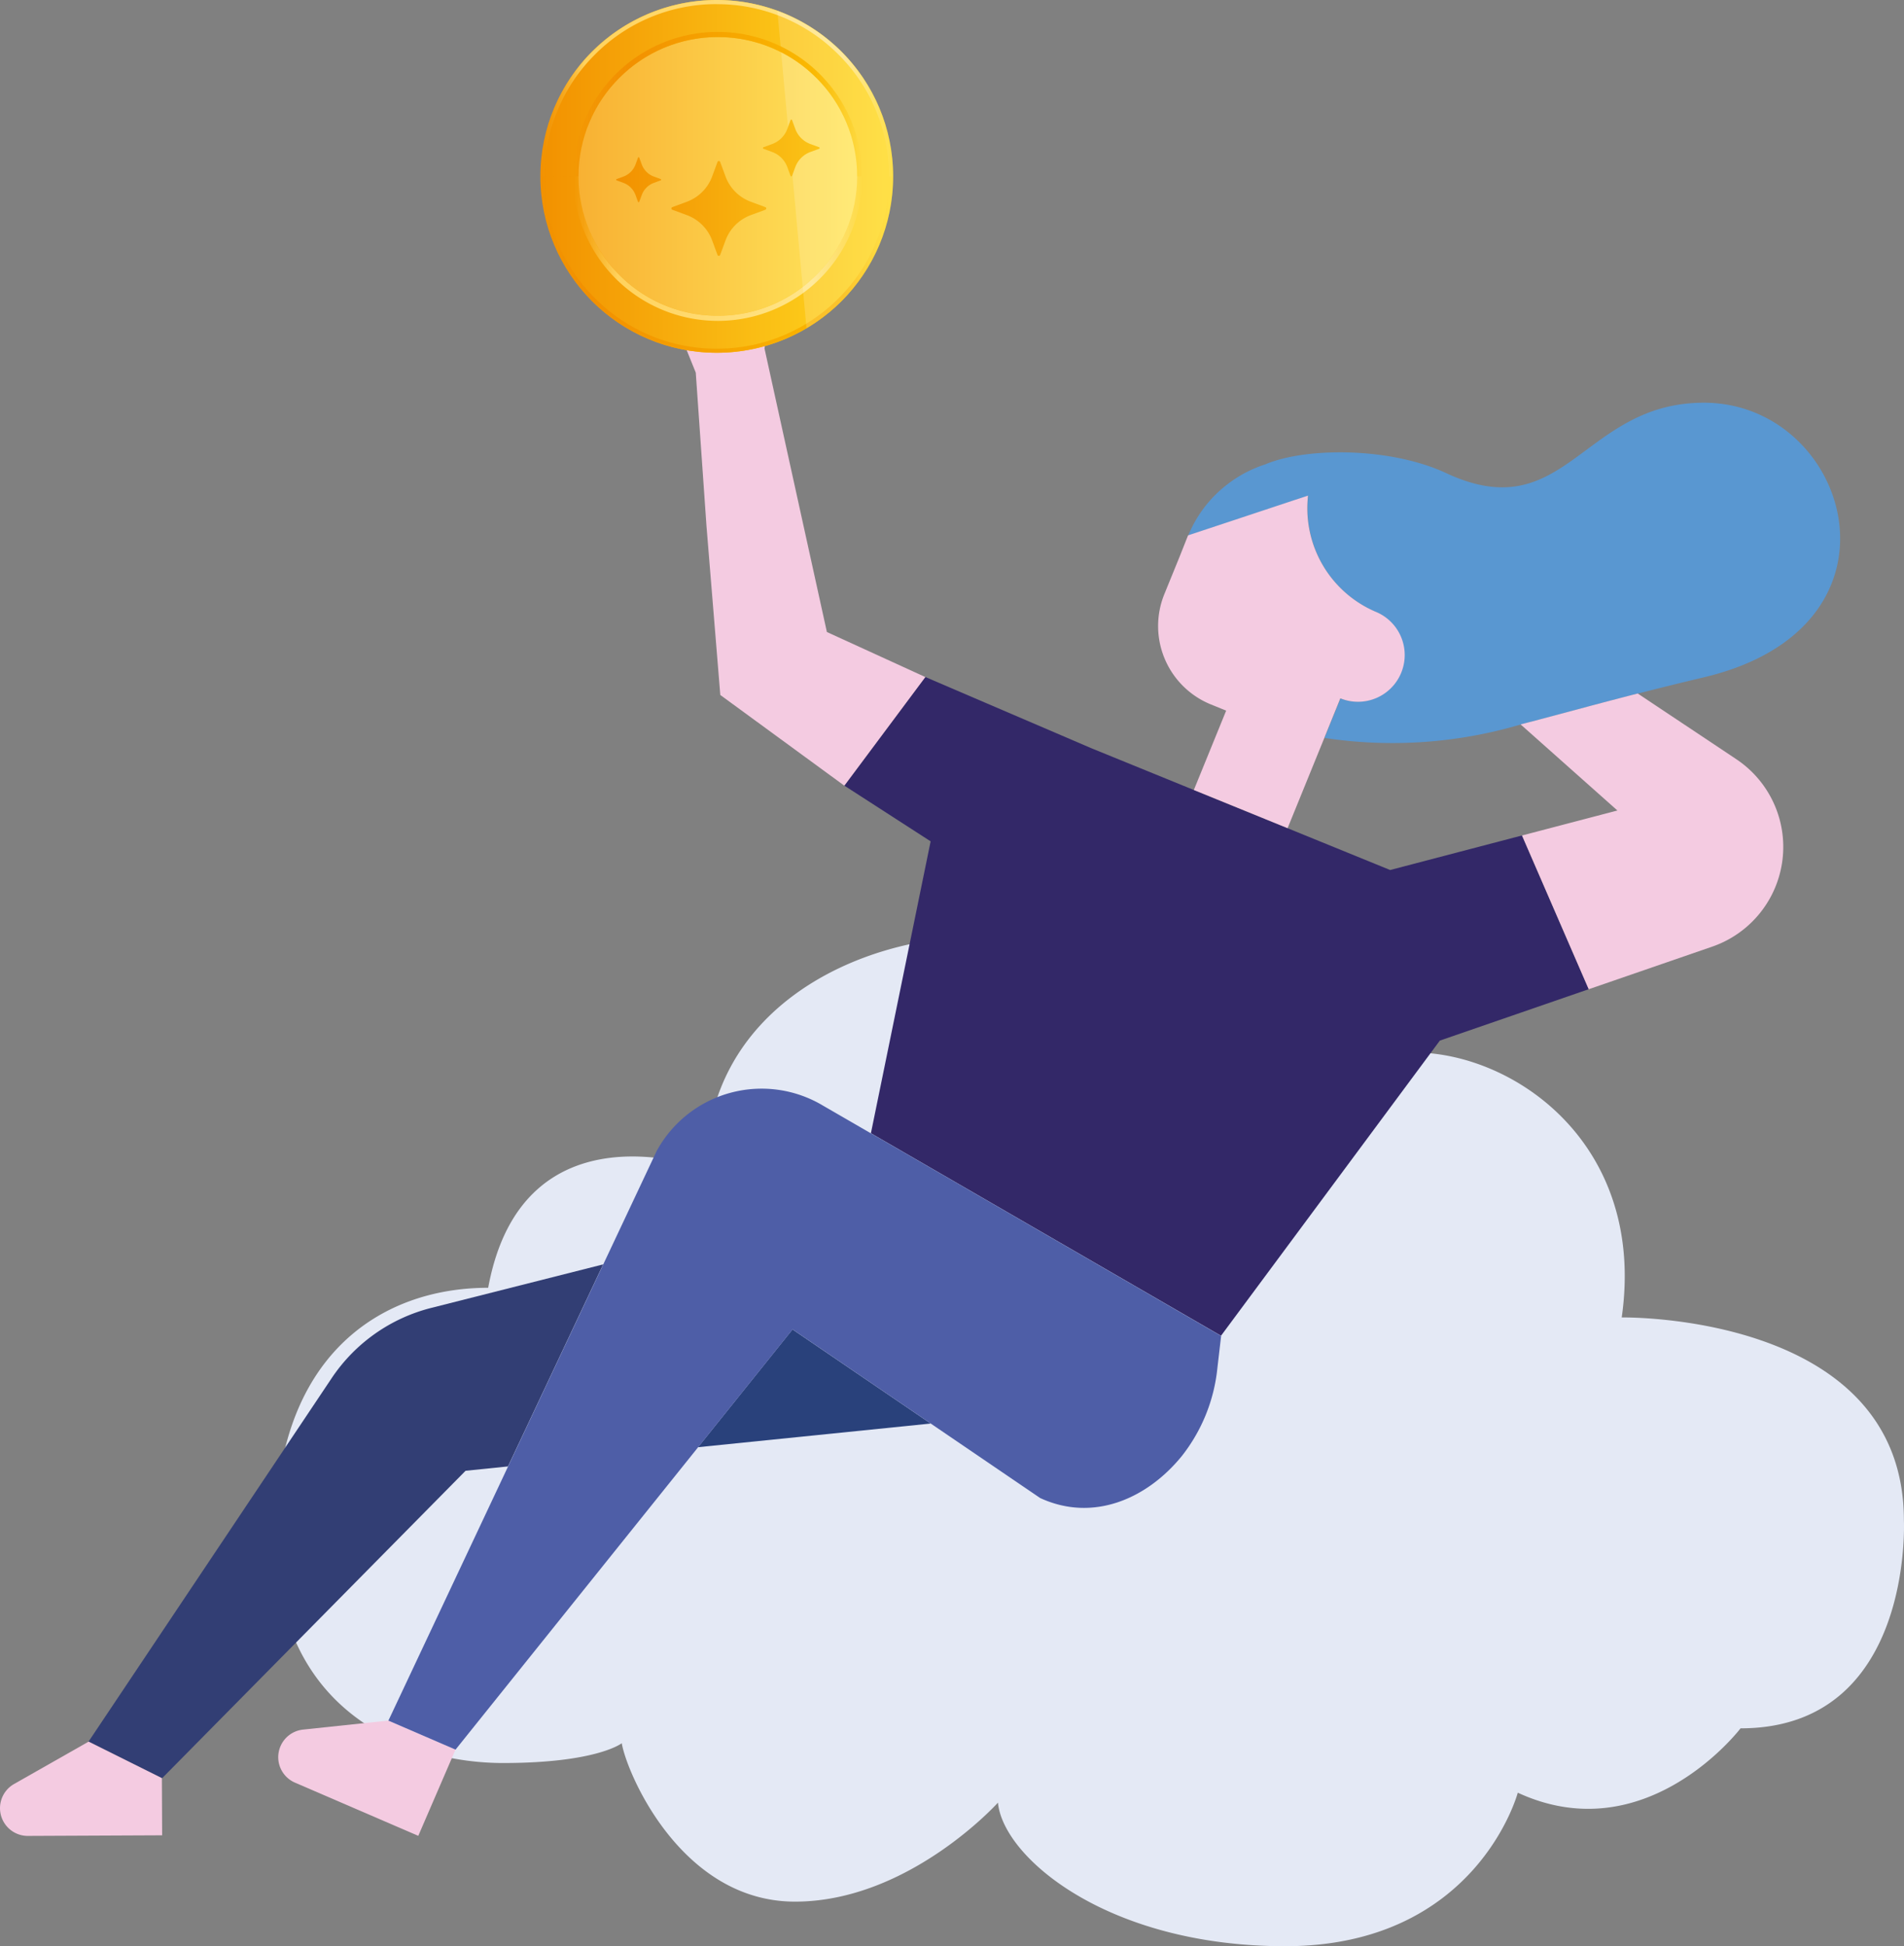 <svg height="134.186" width="131.283" xmlns="http://www.w3.org/2000/svg" xmlns:xlink="http://www.w3.org/1999/xlink"><rect width="100%" height="100%" fill="#808080" stroke="none"/><linearGradient id="a" gradientUnits="objectBoundingBox" x1="1" x2="0" y1=".5" y2=".5"><stop offset="0" stop-color="#ffda21"/><stop offset="1" stop-color="#f29100"/></linearGradient><linearGradient id="b" gradientUnits="objectBoundingBox" x1="1" x2="0" y1=".5" y2=".5"><stop offset="0" stop-color="#fcc000" stop-opacity="0"/><stop offset=".012" stop-color="#fbbf00" stop-opacity=".031"/><stop offset=".031" stop-color="#fbbf00" stop-opacity=".114"/><stop offset=".054" stop-color="#fbbe00" stop-opacity=".251"/><stop offset=".08" stop-color="#fbbc00" stop-opacity=".439"/><stop offset=".109" stop-color="#faba00" stop-opacity=".682"/><stop offset=".14" stop-color="#fab800" stop-opacity=".973"/><stop offset=".142" stop-color="#fab800"/><stop offset=".852" stop-color="#f29000"/><stop offset=".882" stop-color="#f18d00" stop-opacity=".725"/><stop offset=".913" stop-color="#f08b00" stop-opacity=".471"/><stop offset=".942" stop-color="#f08900" stop-opacity=".267"/><stop offset=".966" stop-color="#f08800" stop-opacity=".122"/><stop offset=".987" stop-color="#f08700" stop-opacity=".031"/><stop offset="1" stop-color="#f08700" stop-opacity="0"/></linearGradient><linearGradient id="c" gradientUnits="objectBoundingBox" x1="1" x2="0" y1=".5" y2=".5"><stop offset="0" stop-color="#ffe990" stop-opacity="0"/><stop offset=".142" stop-color="#ffe588"/><stop offset=".874" stop-color="#ffd25d"/><stop offset=".883" stop-color="#fed15c" stop-opacity=".886"/><stop offset=".901" stop-color="#fed05a" stop-opacity=".655"/><stop offset=".919" stop-color="#fdcf58" stop-opacity=".455"/><stop offset=".937" stop-color="#fdcf57" stop-opacity=".29"/><stop offset=".954" stop-color="#fdce56" stop-opacity=".165"/><stop offset=".971" stop-color="#fdce55" stop-opacity=".075"/><stop offset=".987" stop-color="#fdce55" stop-opacity=".02"/><stop offset="1" stop-color="#fdce55" stop-opacity="0"/></linearGradient><linearGradient id="d" gradientUnits="objectBoundingBox" x1="1" x2="0" y1="3.672" y2="3.672"><stop offset=".006" stop-color="#ffe55b"/><stop offset="1" stop-color="#f8b133"/></linearGradient><linearGradient id="e" gradientUnits="objectBoundingBox" x1="1" x2="0" y1=".5" y2=".5"><stop offset="0" stop-color="#ffe990" stop-opacity="0"/><stop offset=".115" stop-color="#ffe68a" stop-opacity=".651"/><stop offset=".176" stop-color="#ffe588"/><stop offset=".846" stop-color="#ffd25d"/><stop offset=".883" stop-color="#fed05a" stop-opacity=".718"/><stop offset=".925" stop-color="#fdcf58" stop-opacity=".416"/><stop offset=".96" stop-color="#fdce56" stop-opacity=".192"/><stop offset=".986" stop-color="#fdce55" stop-opacity=".051"/><stop offset="1" stop-color="#fdce55" stop-opacity="0"/></linearGradient><linearGradient id="f" gradientUnits="objectBoundingBox" x1="1" x2="0" y1=".5" y2=".5"><stop offset="0" stop-color="#fcc000" stop-opacity="0"/><stop offset=".025" stop-color="#fbbe00" stop-opacity=".153"/><stop offset=".1" stop-color="#fabb00" stop-opacity=".604"/><stop offset=".152" stop-color="#fab800" stop-opacity=".89"/><stop offset=".176" stop-color="#fab800"/><stop offset=".813" stop-color="#f29000"/><stop offset="1" stop-color="#f08700" stop-opacity="0"/></linearGradient><linearGradient id="g" x1="2.518" x2="-.576" xlink:href="#a" y1=".5" y2=".5"/><linearGradient id="h" x1="6.539" x2=".015" xlink:href="#a" y1=".5" y2=".5"/><linearGradient id="i" x1="2.605" x2="-2.58" xlink:href="#a" y1=".5" y2=".5"/><path d="m48.676 80.595c0-10.923 10.282-16.043 19.114-16.043 7.8 0 18.431 2.518 18.431 9.9a33.426 33.426 0 0 1 11.263-1.886c6.911 0 16.042 6.322 14.336 18.268 0 0 19.456-.341 19.456 13.994 0 0 .683 14.336-11.263 14.336 0 0-6.486 8.533-15.36 4.437 0 0-2.816 10.585-16.042 10.585-12.285 0-19.456-6.144-19.8-9.9 0 0-6.144 6.826-13.994 6.826s-11.606-8.873-11.946-10.922c0 0-1.707 1.365-8.19 1.365-6.442 0-15.7-3.414-15.7-15.7s7.167-17.066 14.68-17.066c2.389-12.969 15.015-8.194 15.015-8.194z" fill="#e4e9f5"/><path d="m54.645 91.66-6.514 8.12 16.042-1.631z" fill="#29417b"/><path d="m22.87 95.019-16.766 25.061 5.053 2.517.018.009 20.927-21.2 2.924-.3 6.562-13.93-11.853 3a11.712 11.712 0 0 0 -6.865 4.843z" fill="#323e74"/><path d="m95.853 59.985-20.611-8.4-11.441-4.908-5.585 7.489 5.952 3.842-4.118 20.126 24.139 13.963 15.09-20.351 10.264-3.543-4.6-10.6z" fill="#332868"/><path d="m117.484 27.766c-8.392 0-9.524 8.7-17.771 4.853-3.856-1.8-9.69-1.788-12.476-.6a8.555 8.555 0 0 0 -2.641 1.4 8.457 8.457 0 0 0 -2.665 3.505l2.959-.981 2.981-.989 2.326-.772-.021.293a7.759 7.759 0 0 0 4.685 7.715 3.223 3.223 0 0 1 1.71 4.224 3.222 3.222 0 0 1 -4.141 1.744l-1.1 2.71v.011a31.233 31.233 0 0 0 13.526-.927c2.17-.552 4.721-1.272 8.077-2.131 1.376-.352 2.882-.726 4.559-1.124 14.791-3.508 10.02-18.931-.008-18.931z" fill="#5997d1"/><g fill="#f4cbe1"><path d="m122.705 56.492a7.275 7.275 0 0 0 -2.986-4.148l-6.794-4.528c-3.357.859-5.907 1.578-8.077 2.13l6.675 5.935-6.579 1.724 4.6 10.6 8.513-2.936a7.273 7.273 0 0 0 4.648-8.777z"/><path d="m6.11 120.081-5.14 2.921a1.915 1.915 0 0 0 -.72 2.61 1.915 1.915 0 0 0 1.675.969l9.255-.042-.018-3.941z"/><path d="m20.895 119.251a1.914 1.914 0 0 0 -1.7 2.1 1.913 1.913 0 0 0 1.146 1.558l8.5 3.668 2.569-5.949-4.629-2z"/><path d="m81.334 38.385-1.051 2.58a5.835 5.835 0 0 0 3.2 7.6l1.062.432-2.228 5.47 6.464 2.633 2.537-6.231v-.011l1.1-2.711a3.221 3.221 0 0 0 4.2-1.769 3.222 3.222 0 0 0 -1.769-4.2 7.76 7.76 0 0 1 -4.685-7.715l.022-.293-2.327.772-2.981.989-2.96.981"/></g><path d="m60.053 78.141-3.307-1.912a8.241 8.241 0 0 0 -11.3 2.836q-.084.14-.163.283l-3.69 7.833-6.562 13.93-8.25 17.521 4.629 2 16.727-20.851 6.514-8.121 9.527 6.49 7.539 5.133c3.623 1.677 7.349.089 9.776-2.9a11.7 11.7 0 0 0 2.445-6.041l.26-2.231z" fill="#4e5ea7"/><path d="m57.015 43.576-4.3-19.54.35-3.114-3.372-2.7-3.17 1.552-.786.385 2.237 5.533.739 10.577.953 11.648 8.551 6.253 5.586-7.489z" fill="#f4cbe1"/><g transform="translate(37.26)"><ellipse cx="12.162" cy="12.162" fill="url(#a)" rx="12.162" ry="12.162"/><path d="m-221.218 208.658h.288v.284a11.793 11.793 0 0 0 3.476 8.115 11.8 11.8 0 0 0 8.4 3.479 11.8 11.8 0 0 0 8.4-3.479 11.8 11.8 0 0 0 3.476-8.115v-.288h.288m0 0a12.162 12.162 0 0 1 -12.163 12.162 12.162 12.162 0 0 1 -12.162-12.162" fill="url(#b)" transform="translate(221.218 -196.495)"/><path d="m-209.056 179.091a11.8 11.8 0 0 0 -8.4 3.479 11.793 11.793 0 0 0 -3.476 8.115v.284h-.288a12.162 12.162 0 0 1 12.162-12.162 12.162 12.162 0 0 1 12.163 12.162h-.288v-.28a11.8 11.8 0 0 0 -3.476-8.115 11.8 11.8 0 0 0 -8.4-3.479" fill="url(#c)" transform="translate(221.218 -178.807)"/><ellipse cx="9.607" cy="9.607" fill="url(#d)" rx="9.607" ry="9.607" transform="translate(2.629 2.556)"/><path d="m-215.635 208.663v.355a9.537 9.537 0 0 0 2.807 6.438 9.543 9.543 0 0 0 6.793 2.814 9.544 9.544 0 0 0 6.793-2.814 9.537 9.537 0 0 0 2.807-6.438v-.355m0 0h.362a9.962 9.962 0 0 1 -9.962 9.962 9.962 9.962 0 0 1 -9.965-9.962h.362" fill="url(#e)" transform="translate(218.271 -196.501)"/><path d="m17.959 1.467a12.166 12.166 0 0 1 6.264 12.224 12.12 12.12 0 0 1 -4.252 7.79q-.364.3-.752.582-.423.3-.871.567l-2.01-21.893a12.107 12.107 0 0 1 1.621.73z" fill="#fff" opacity=".17"/><path d="m-206.035 184.564a9.543 9.543 0 0 0 -6.793 2.814 9.537 9.537 0 0 0 -2.807 6.437v.355h-.365a9.962 9.962 0 0 1 9.962-9.962 9.962 9.962 0 0 1 9.962 9.962h-.362v-.355a9.537 9.537 0 0 0 -2.807-6.437 9.544 9.544 0 0 0 -6.793-2.814" fill="url(#f)" transform="translate(218.271 -182.008)"/><path d="m-199.7 209.413 1 .369a2.953 2.953 0 0 1 1.749 1.749l.369 1a.1.1 0 0 0 .122.058.1.1 0 0 0 .059-.058l.369-1a2.953 2.953 0 0 1 1.749-1.749l1-.369a.1.1 0 0 0 .057-.123.1.1 0 0 0 -.057-.057l-1-.369a2.953 2.953 0 0 1 -1.749-1.749l-.369-1a.1.1 0 0 0 -.122-.059.1.1 0 0 0 -.059.059l-.369 1a2.951 2.951 0 0 1 -1.749 1.749l-1 .37a.1.1 0 0 0 -.057.123.1.1 0 0 0 .057.057z" fill="url(#g)" transform="translate(208.796 -194.952)"/><path d="m-181.915 207.008.475.176a1.4 1.4 0 0 1 .83.83l.175.475a.045.045 0 0 0 .059.026.045.045 0 0 0 .027-.026l.176-.475a1.4 1.4 0 0 1 .83-.83l.475-.176a.045.045 0 0 0 .03-.043.045.045 0 0 0 -.03-.042l-.475-.175a1.4 1.4 0 0 1 -.83-.83l-.175-.475a.045.045 0 0 0 -.042-.03.045.045 0 0 0 -.043.03l-.175.475a1.4 1.4 0 0 1 -.83.83l-.475.175a.046.046 0 0 0 -.03.042.046.046 0 0 0 .028.043z" fill="url(#h)" transform="translate(187.166 -194.575)"/><path d="m-208.722 201.072.6.22a1.761 1.761 0 0 1 1.043 1.043l.22.6a.057.057 0 0 0 .073.035.057.057 0 0 0 .035-.035l.22-.6a1.762 1.762 0 0 1 1.043-1.043l.6-.22a.058.058 0 0 0 .035-.073.058.058 0 0 0 -.035-.035l-.6-.22a1.761 1.761 0 0 1 -1.043-1.043l-.22-.6a.057.057 0 0 0 -.072-.036.056.056 0 0 0 -.036.036l-.22.6a1.76 1.76 0 0 1 -1.043 1.043l-.6.22a.057.057 0 0 0 -.036.072.057.057 0 0 0 .036.036z" fill="url(#i)" transform="translate(224.106 -190.813)"/></g></svg>